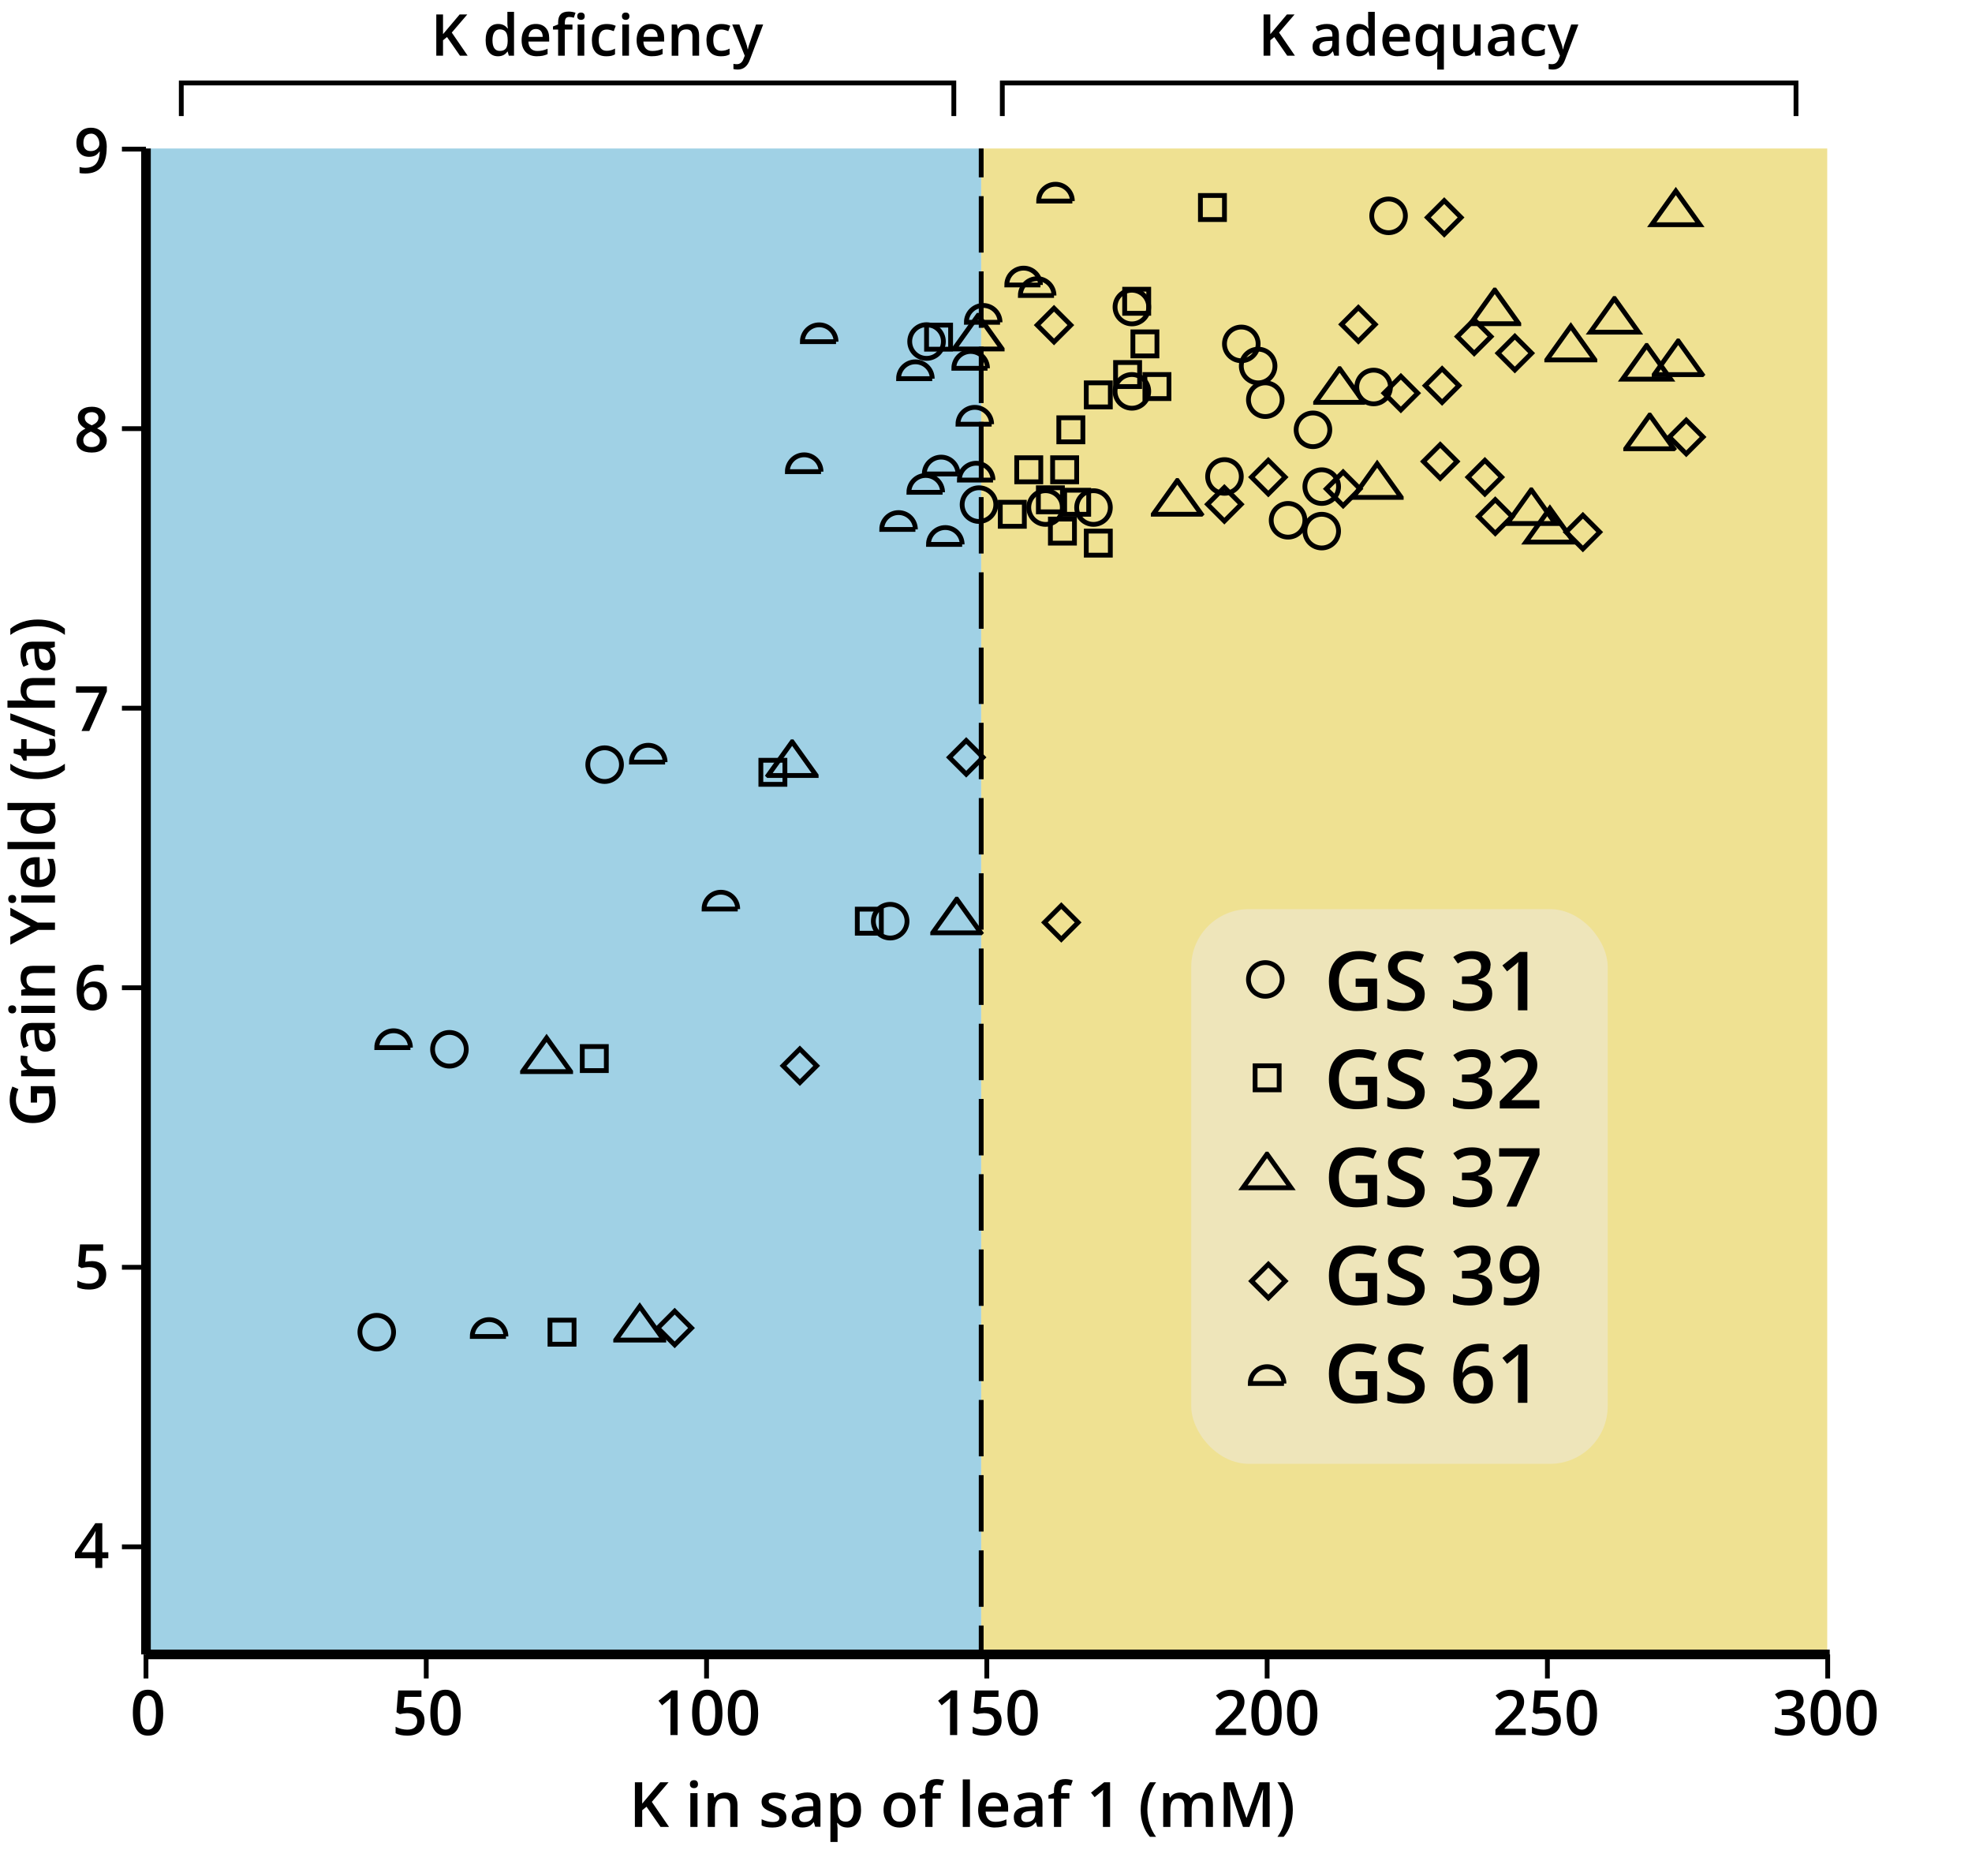 <?xml version="1.0" encoding="UTF-8"?>
<svg xmlns="http://www.w3.org/2000/svg" viewBox="0 0 410 390">
  <defs>
    <style>
      .cls-1 {
        fill: #eee5ba;
      }

      .cls-2 {
        fill: #efe192;
      }

      .cls-3 {
        fill: #a0d1e5;
      }

      .cls-4 {
        stroke-dasharray: 0 0 11.73 3.91;
      }

      .cls-4, .cls-5, .cls-6 {
        fill: none;
        stroke: #000;
        stroke-miterlimit: 10;
      }

      .cls-5 {
        stroke-width: 2px;
      }
    </style>
  </defs>
  <g id="Axis">
    <rect class="cls-2" x="204" y="30.87" width="175.9" height="313.07"/>
    <rect class="cls-1" x="247.67" y="189" width="86.59" height="115.31" rx="12" ry="12"/>
    <rect class="cls-3" x="30.35" y="30.87" width="173.65" height="313.07"/>
    <g>
      <path d="m22.18,30.63c0,1.83-.37,3.19-1.1,4.09-.74.9-1.85,1.35-3.33,1.35-.56,0-.97-.03-1.21-.1v-1.25c.38.11.76.16,1.14.16,1.01,0,1.76-.27,2.25-.81s.77-1.39.81-2.55h-.08c-.25.38-.55.66-.9.83-.35.17-.77.25-1.24.25-.82,0-1.47-.26-1.94-.77-.47-.51-.7-1.21-.7-2.11,0-.97.27-1.74.82-2.31.54-.57,1.29-.86,2.23-.86.66,0,1.24.16,1.73.48.49.32.87.79,1.14,1.4s.4,1.34.4,2.2Zm-3.24-2.84c-.52,0-.91.17-1.19.5-.27.34-.41.81-.41,1.42,0,.53.13.95.38,1.25.26.3.64.45,1.16.45s.93-.15,1.27-.45.51-.65.51-1.05c0-.38-.07-.73-.22-1.06-.15-.33-.35-.59-.61-.78-.26-.19-.56-.29-.9-.29Z"/>
      <path d="m19.04,84.55c.88,0,1.58.2,2.09.61s.77.95.77,1.62c0,.95-.57,1.71-1.71,2.27.73.36,1.25.75,1.55,1.15.31.4.46.85.46,1.35,0,.77-.28,1.38-.84,1.84-.56.46-1.32.69-2.29.69s-1.79-.22-2.34-.65-.83-1.04-.83-1.83c0-.52.15-.98.43-1.39.29-.41.77-.78,1.43-1.1-.57-.34-.97-.7-1.21-1.07-.24-.38-.36-.8-.36-1.27,0-.67.26-1.21.79-1.61.53-.4,1.22-.6,2.07-.6Zm-1.72,6.99c0,.44.15.78.46,1.03s.73.37,1.26.37.97-.13,1.27-.38c.3-.25.45-.59.45-1.02,0-.34-.14-.66-.42-.94-.28-.28-.7-.55-1.27-.79l-.18-.08c-.56.25-.96.52-1.21.81s-.37.63-.37,1.01Zm1.71-5.85c-.42,0-.76.1-1.02.31-.26.21-.39.49-.39.85,0,.22.05.42.14.59.09.17.23.33.41.47s.48.31.9.51c.51-.22.87-.46,1.08-.71.21-.25.31-.54.31-.87,0-.36-.13-.64-.39-.85-.26-.21-.61-.31-1.04-.31Z"/>
      <path d="m16.95,151.95l3.67-7.95h-4.82v-1.31h6.42v1.04l-3.65,8.23h-1.61Z"/>
      <path d="m15.93,206c0-3.63,1.48-5.45,4.44-5.45.47,0,.86.04,1.18.11v1.24c-.32-.09-.69-.14-1.12-.14-.99,0-1.74.27-2.24.8s-.77,1.39-.81,2.56h.08c.2-.34.48-.61.84-.8s.78-.28,1.27-.28c.84,0,1.5.26,1.97.77s.7,1.22.7,2.1c0,.97-.27,1.74-.82,2.31-.54.57-1.29.85-2.22.85-.66,0-1.24-.16-1.73-.48s-.87-.79-1.13-1.4c-.26-.61-.4-1.35-.4-2.21Zm3.24,2.85c.51,0,.91-.17,1.18-.5.28-.33.42-.8.42-1.42,0-.53-.13-.95-.39-1.26-.26-.3-.65-.46-1.17-.46-.32,0-.62.07-.89.21s-.48.33-.64.56-.23.48-.23.73c0,.6.16,1.1.49,1.51.32.41.74.61,1.24.61Z"/>
      <path d="m19.05,262.16c.94,0,1.68.25,2.22.74s.82,1.17.82,2.03c0,.99-.31,1.76-.93,2.32-.62.56-1.5.83-2.64.83-1.04,0-1.85-.17-2.44-.5v-1.35c.34.19.74.34,1.18.45.44.11.86.16,1.24.16.67,0,1.19-.15,1.54-.45.35-.3.53-.74.53-1.32,0-1.11-.71-1.66-2.12-1.66-.2,0-.44.02-.74.06s-.55.09-.77.14l-.67-.39.36-4.53h4.82v1.33h-3.51l-.21,2.3c.15-.03.33-.05.54-.09.21-.03.48-.05.78-.05Z"/>
      <path d="m22.52,323.93h-1.25v2.03h-1.45v-2.03h-4.24v-1.15l4.24-6.13h1.45v6.04h1.25v1.24Zm-2.7-1.24v-2.33c0-.83.02-1.51.06-2.04h-.05c-.12.28-.3.62-.56,1.02l-2.3,3.35h2.85Z"/>
    </g>
    <line class="cls-5" x1="30.35" y1="30.87" x2="30.35" y2="343.93"/>
    <line class="cls-5" x1="30.35" y1="343.93" x2="380.42" y2="343.93"/>
    <path d="m33.93,356.05c0,1.61-.26,2.81-.78,3.59-.52.78-1.31,1.17-2.38,1.17s-1.82-.4-2.35-1.21c-.53-.81-.8-1.99-.8-3.55s.26-2.84.78-3.62c.52-.78,1.31-1.16,2.37-1.16s1.82.41,2.35,1.22.8,2,.8,3.57Zm-4.79,0c0,1.27.13,2.17.39,2.71.26.54.68.81,1.25.81s.99-.28,1.25-.83c.26-.55.4-1.45.4-2.7s-.13-2.14-.4-2.7c-.26-.56-.68-.83-1.25-.83s-.99.27-1.25.82c-.26.55-.39,1.45-.39,2.72Z"/>
    <g>
      <path d="m85.22,354.89c.94,0,1.68.25,2.22.74s.82,1.17.82,2.03c0,.99-.31,1.76-.93,2.32-.62.56-1.5.83-2.64.83-1.04,0-1.85-.17-2.44-.5v-1.35c.34.19.74.34,1.18.45.44.11.86.16,1.24.16.67,0,1.19-.15,1.54-.45.35-.3.53-.74.53-1.32,0-1.11-.71-1.66-2.12-1.66-.2,0-.44.02-.74.06s-.55.09-.77.14l-.67-.39.36-4.53h4.82v1.33h-3.51l-.21,2.3c.15-.03.33-.05.54-.09.21-.03.48-.05.78-.05Z"/>
      <path d="m95.78,356.05c0,1.61-.26,2.81-.78,3.59-.52.78-1.31,1.17-2.38,1.17s-1.82-.4-2.35-1.21c-.53-.81-.8-1.99-.8-3.55s.26-2.84.78-3.62c.52-.78,1.31-1.16,2.37-1.16s1.82.41,2.35,1.22.8,2,.8,3.57Zm-4.79,0c0,1.27.13,2.17.39,2.71.26.54.68.81,1.25.81s.99-.28,1.25-.83c.26-.55.4-1.45.4-2.7s-.13-2.14-.4-2.7c-.26-.56-.68-.83-1.25-.83s-.99.27-1.25.82c-.26.55-.39,1.45-.39,2.72Z"/>
    </g>
    <g>
      <path d="m199.01,360.69h-1.49v-5.99c0-.71.02-1.28.05-1.7-.1.1-.22.21-.36.34-.14.12-.62.51-1.42,1.17l-.75-.95,2.73-2.15h1.24v9.28Z"/>
      <path d="m205.2,354.89c.94,0,1.68.25,2.22.74s.82,1.17.82,2.03c0,.99-.31,1.76-.93,2.32-.62.56-1.5.83-2.64.83-1.04,0-1.85-.17-2.44-.5v-1.35c.34.19.74.34,1.18.45.44.11.86.16,1.24.16.67,0,1.19-.15,1.54-.45.35-.3.53-.74.53-1.32,0-1.11-.71-1.66-2.12-1.66-.2,0-.44.02-.74.06s-.55.09-.77.14l-.67-.39.36-4.53h4.82v1.33h-3.51l-.21,2.3c.15-.03.33-.05.54-.09.21-.03.48-.05.78-.05Z"/>
      <path d="m215.77,356.05c0,1.61-.26,2.81-.78,3.59-.52.78-1.31,1.17-2.38,1.17s-1.82-.4-2.35-1.21c-.53-.81-.8-1.99-.8-3.55s.26-2.84.78-3.62c.52-.78,1.31-1.16,2.37-1.16s1.82.41,2.35,1.22.8,2,.8,3.57Zm-4.79,0c0,1.27.13,2.17.39,2.71.26.54.68.81,1.25.81s.99-.28,1.25-.83c.26-.55.4-1.45.4-2.7s-.13-2.14-.4-2.7c-.26-.56-.68-.83-1.25-.83s-.99.27-1.25.82c-.26.55-.39,1.45-.39,2.72Z"/>
    </g>
    <g>
      <path d="m140.88,360.69h-1.49v-5.99c0-.71.02-1.28.05-1.7-.1.1-.22.21-.36.34-.14.12-.62.51-1.42,1.17l-.75-.95,2.73-2.15h1.24v9.28Z"/>
      <path d="m150.21,356.05c0,1.61-.26,2.81-.78,3.59-.52.78-1.31,1.17-2.38,1.17s-1.82-.4-2.35-1.21c-.53-.81-.8-1.99-.8-3.55s.26-2.84.78-3.62c.52-.78,1.31-1.16,2.37-1.16s1.82.41,2.35,1.22.8,2,.8,3.57Zm-4.79,0c0,1.27.13,2.17.39,2.71.26.54.68.81,1.25.81s.99-.28,1.25-.83c.26-.55.4-1.45.4-2.7s-.13-2.14-.4-2.7c-.26-.56-.68-.83-1.25-.83s-.99.27-1.25.82c-.26.55-.39,1.45-.39,2.72Z"/>
      <path d="m157.63,356.05c0,1.61-.26,2.81-.78,3.59-.52.78-1.31,1.17-2.38,1.17s-1.82-.4-2.35-1.21c-.53-.81-.8-1.99-.8-3.55s.26-2.84.78-3.62c.52-.78,1.31-1.16,2.37-1.16s1.82.41,2.35,1.22.8,2,.8,3.57Zm-4.79,0c0,1.27.13,2.17.39,2.71.26.54.68.81,1.25.81s.99-.28,1.25-.83c.26-.55.4-1.45.4-2.7s-.13-2.14-.4-2.7c-.26-.56-.68-.83-1.25-.83s-.99.27-1.25.82c-.26.55-.39,1.45-.39,2.72Z"/>
    </g>
    <g>
      <path d="m259.06,360.69h-6.29v-1.13l2.39-2.41c.71-.72,1.18-1.24,1.41-1.54.23-.3.4-.59.5-.85s.16-.55.16-.86c0-.42-.13-.75-.38-.99-.25-.24-.6-.36-1.04-.36-.36,0-.7.07-1.03.2-.33.13-.72.37-1.15.71l-.81-.98c.52-.44,1.02-.75,1.5-.93s1-.27,1.56-.27c.86,0,1.56.23,2.08.68.52.45.78,1.06.78,1.82,0,.42-.08.82-.23,1.19-.15.38-.38.76-.69,1.17-.31.4-.83.94-1.55,1.62l-1.61,1.56v.06h4.41v1.31Z"/>
      <path d="m266.48,356.05c0,1.61-.26,2.81-.78,3.59-.52.78-1.31,1.17-2.38,1.17s-1.82-.4-2.35-1.21c-.53-.81-.8-1.99-.8-3.55s.26-2.84.78-3.62c.52-.78,1.31-1.16,2.37-1.16s1.82.41,2.35,1.22.8,2,.8,3.57Zm-4.79,0c0,1.27.13,2.17.39,2.71.26.54.68.81,1.25.81s.99-.28,1.25-.83c.26-.55.4-1.45.4-2.7s-.13-2.14-.4-2.7c-.26-.56-.68-.83-1.25-.83s-.99.27-1.25.82c-.26.55-.39,1.45-.39,2.72Z"/>
      <path d="m273.9,356.05c0,1.61-.26,2.81-.78,3.59-.52.78-1.31,1.17-2.38,1.17s-1.82-.4-2.35-1.21c-.53-.81-.8-1.99-.8-3.55s.26-2.84.78-3.62c.52-.78,1.31-1.16,2.37-1.16s1.82.41,2.35,1.22.8,2,.8,3.57Zm-4.79,0c0,1.27.13,2.17.39,2.71.26.54.68.81,1.25.81s.99-.28,1.25-.83c.26-.55.4-1.45.4-2.7s-.13-2.14-.4-2.7c-.26-.56-.68-.83-1.25-.83s-.99.27-1.25.82c-.26.55-.39,1.45-.39,2.72Z"/>
    </g>
    <g>
      <path d="m317.2,360.69h-6.29v-1.13l2.39-2.41c.71-.72,1.18-1.24,1.41-1.54s.4-.59.5-.85c.11-.27.16-.55.16-.86,0-.42-.13-.75-.38-.99-.25-.24-.6-.36-1.04-.36-.36,0-.7.07-1.03.2-.33.13-.72.37-1.15.71l-.81-.98c.52-.44,1.02-.75,1.5-.93.49-.18,1-.27,1.56-.27.86,0,1.55.23,2.08.68.52.45.78,1.06.78,1.82,0,.42-.08.82-.23,1.19s-.38.76-.69,1.17c-.31.4-.83.94-1.55,1.62l-1.61,1.56v.06h4.41v1.31Z"/>
      <path d="m321.48,354.89c.94,0,1.68.25,2.22.74s.82,1.17.82,2.03c0,.99-.31,1.76-.93,2.32-.62.56-1.5.83-2.64.83-1.04,0-1.85-.17-2.44-.5v-1.35c.34.19.74.34,1.18.45.44.11.86.16,1.24.16.67,0,1.19-.15,1.54-.45.35-.3.53-.74.53-1.32,0-1.11-.71-1.66-2.12-1.66-.2,0-.44.02-.74.06s-.55.09-.77.14l-.67-.39.36-4.53h4.82v1.33h-3.51l-.21,2.3c.15-.03.33-.05.54-.09.21-.03.48-.05.78-.05Z"/>
      <path d="m332.04,356.05c0,1.61-.26,2.81-.78,3.59-.52.78-1.31,1.17-2.38,1.17s-1.82-.4-2.35-1.21c-.53-.81-.8-1.99-.8-3.55s.26-2.84.78-3.62,1.31-1.16,2.37-1.16,1.82.41,2.35,1.22.8,2,.8,3.57Zm-4.79,0c0,1.27.13,2.17.39,2.71.26.54.68.81,1.25.81s.99-.28,1.25-.83c.26-.55.4-1.45.4-2.7s-.13-2.14-.4-2.7c-.26-.56-.68-.83-1.25-.83s-.99.27-1.25.82c-.26.55-.39,1.45-.39,2.72Z"/>
    </g>
    <g>
      <path d="m374.99,353.54c0,.59-.17,1.08-.51,1.47s-.83.65-1.45.79v.05c.74.09,1.3.33,1.68.7.37.37.56.86.56,1.48,0,.89-.32,1.58-.95,2.07-.63.48-1.53.73-2.69.73-1.03,0-1.9-.17-2.6-.5v-1.33c.39.19.81.34,1.25.45.44.11.86.16,1.27.16.72,0,1.26-.13,1.61-.4.36-.27.53-.68.53-1.24,0-.5-.2-.86-.59-1.09s-1.01-.35-1.85-.35h-.81v-1.21h.82c1.48,0,2.22-.51,2.22-1.54,0-.4-.13-.7-.39-.92-.26-.21-.64-.32-1.14-.32-.35,0-.69.05-1.02.15-.33.1-.71.29-1.16.58l-.73-1.04c.85-.63,1.84-.94,2.96-.94.93,0,1.67.2,2.19.6.53.4.79.96.79,1.66Z"/>
      <path d="m382.76,356.05c0,1.61-.26,2.81-.78,3.59-.52.78-1.31,1.17-2.38,1.17s-1.82-.4-2.35-1.21c-.53-.81-.8-1.99-.8-3.55s.26-2.84.78-3.62,1.31-1.16,2.37-1.16,1.82.41,2.35,1.22.8,2,.8,3.57Zm-4.79,0c0,1.27.13,2.17.39,2.71.26.54.68.81,1.25.81s.99-.28,1.25-.83c.26-.55.4-1.45.4-2.7s-.13-2.14-.4-2.7c-.26-.56-.68-.83-1.25-.83s-.99.27-1.25.82c-.26.55-.39,1.45-.39,2.72Z"/>
      <path d="m390.18,356.05c0,1.61-.26,2.81-.78,3.59-.52.78-1.31,1.17-2.38,1.17s-1.82-.4-2.35-1.21c-.53-.81-.8-1.99-.8-3.55s.26-2.84.78-3.62c.52-.78,1.31-1.16,2.37-1.16s1.82.41,2.36,1.22.8,2,.8,3.57Zm-4.79,0c0,1.27.13,2.17.39,2.71.26.54.68.81,1.25.81s.99-.28,1.25-.83.4-1.45.4-2.7-.13-2.14-.4-2.7-.68-.83-1.25-.83-.99.27-1.25.82c-.26.55-.39,1.45-.39,2.72Z"/>
    </g>
    <g>
      <path d="m139.09,379.79h-1.76l-2.91-4.2-.9.73v3.47h-1.52v-9.28h1.52v4.43c.41-.51.83-1,1.24-1.47l2.51-2.96h1.73c-1.62,1.9-2.78,3.26-3.48,4.07l3.58,5.21Z"/>
      <path d="m143.44,370.91c0-.27.07-.47.22-.62.15-.14.35-.22.63-.22s.47.07.61.22c.15.14.22.35.22.62s-.07.45-.22.6c-.15.15-.35.22-.61.22s-.48-.07-.63-.22c-.15-.15-.22-.35-.22-.6Zm1.58,8.88h-1.49v-7.02h1.49v7.02Z"/>
      <path d="m153.33,379.79h-1.5v-4.32c0-.54-.11-.95-.33-1.21-.22-.27-.56-.4-1.04-.4-.63,0-1.09.19-1.38.56s-.44,1-.44,1.87v3.5h-1.49v-7.02h1.17l.21.92h.08c.21-.33.51-.59.9-.78.39-.18.82-.27,1.29-.27,1.68,0,2.53.86,2.53,2.57v4.58Z"/>
      <path d="m163.5,377.79c0,.69-.25,1.21-.75,1.58s-1.21.55-2.15.55-1.69-.14-2.25-.43v-1.29c.83.38,1.59.57,2.3.57.92,0,1.38-.28,1.38-.83,0-.18-.05-.33-.15-.44-.1-.12-.27-.24-.5-.37s-.56-.27-.97-.43c-.81-.31-1.36-.63-1.64-.94-.29-.31-.43-.72-.43-1.22,0-.6.24-1.07.73-1.4.48-.33,1.14-.5,1.98-.5s1.61.17,2.34.5l-.48,1.12c-.76-.31-1.39-.47-1.91-.47-.79,0-1.18.22-1.18.67,0,.22.1.41.31.56.21.15.65.36,1.34.63.58.22,1,.43,1.26.62s.46.4.58.64.19.53.19.87Z"/>
      <path d="m169.5,379.79l-.3-.98h-.05c-.34.43-.68.72-1.02.87s-.78.23-1.32.23c-.69,0-1.23-.19-1.62-.56-.39-.37-.58-.9-.58-1.58,0-.72.27-1.27.81-1.64.54-.37,1.36-.57,2.46-.6l1.21-.04v-.38c0-.45-.1-.78-.31-1.01-.21-.22-.53-.33-.97-.33-.36,0-.7.05-1.03.16-.33.11-.65.23-.95.37l-.48-1.07c.38-.2.8-.35,1.25-.45s.88-.16,1.28-.16c.89,0,1.57.19,2.02.58.46.39.68,1,.68,1.83v4.73h-1.07Zm-2.22-1.02c.54,0,.98-.15,1.3-.45.33-.3.49-.73.49-1.27v-.61l-.9.04c-.7.03-1.21.14-1.53.35-.32.21-.48.53-.48.96,0,.31.09.56.28.73.19.17.47.26.84.26Z"/>
      <path d="m176.21,379.92c-.89,0-1.58-.32-2.07-.96h-.09c.06.59.09.95.09,1.08v2.88h-1.49v-10.14h1.21c.03.13.1.44.21.94h.08c.47-.71,1.16-1.07,2.09-1.07.88,0,1.56.32,2.05.95.49.63.73,1.53.73,2.67s-.25,2.04-.75,2.69c-.5.64-1.18.96-2.06.96Zm-.36-6.06c-.59,0-1.03.17-1.3.52-.27.35-.41.9-.41,1.66v.22c0,.86.14,1.47.41,1.86s.71.57,1.33.57c.52,0,.91-.21,1.19-.63s.42-1.03.42-1.81-.14-1.38-.42-1.79c-.28-.4-.68-.61-1.22-.61Z"/>
      <path d="m190.35,376.27c0,1.15-.29,2.04-.88,2.69s-1.41.96-2.46.96c-.66,0-1.24-.15-1.74-.44s-.89-.72-1.16-1.28c-.27-.55-.41-1.2-.41-1.93,0-1.14.29-2.03.88-2.67.58-.64,1.41-.96,2.47-.96s1.82.33,2.41.98c.59.65.89,1.54.89,2.64Zm-5.11,0c0,1.62.6,2.43,1.8,2.43s1.78-.81,1.78-2.43-.6-2.41-1.79-2.41c-.63,0-1.08.21-1.36.62-.28.42-.42,1.01-.42,1.78Z"/>
      <path d="m195.59,373.9h-1.71v5.89h-1.5v-5.89h-1.15v-.7l1.15-.46v-.46c0-.83.2-1.44.58-1.84.39-.4.98-.6,1.78-.6.52,0,1.04.09,1.55.26l-.39,1.13c-.37-.12-.72-.18-1.05-.18s-.58.1-.74.31c-.15.21-.23.52-.23.94v.46h1.71v1.13Z"/>
      <path d="m201.66,379.79h-1.49v-9.88h1.49v9.88Z"/>
      <path d="m206.85,379.92c-1.09,0-1.95-.32-2.56-.96-.62-.64-.92-1.51-.92-2.63s.29-2.05.86-2.71c.57-.66,1.36-.98,2.36-.98.93,0,1.66.28,2.2.84.54.56.81,1.34.81,2.32v.81h-4.68c.02.68.21,1.21.55,1.57.35.37.83.55,1.47.55.42,0,.8-.04,1.16-.12s.74-.21,1.15-.39v1.21c-.36.17-.73.3-1.1.37-.37.07-.8.11-1.28.11Zm-.27-6.14c-.47,0-.85.15-1.14.45-.29.3-.46.74-.51,1.31h3.19c0-.58-.15-1.02-.42-1.32-.27-.3-.64-.45-1.12-.45Z"/>
      <path d="m215.67,379.79l-.3-.98h-.05c-.34.43-.68.72-1.02.87s-.78.23-1.32.23c-.69,0-1.23-.19-1.62-.56-.39-.37-.58-.9-.58-1.58,0-.72.27-1.27.81-1.64.54-.37,1.36-.57,2.46-.6l1.21-.04v-.38c0-.45-.11-.78-.31-1.01-.21-.22-.53-.33-.97-.33-.36,0-.71.05-1.04.16-.33.11-.65.23-.95.37l-.48-1.07c.38-.2.8-.35,1.25-.45s.88-.16,1.28-.16c.89,0,1.57.19,2.02.58s.68,1,.68,1.83v4.73h-1.07Zm-2.22-1.02c.54,0,.98-.15,1.3-.45s.49-.73.49-1.27v-.61l-.9.04c-.7.03-1.21.14-1.53.35-.32.21-.48.53-.48.96,0,.31.09.56.28.73.19.17.47.26.84.26Z"/>
      <path d="m222.34,373.9h-1.71v5.89h-1.5v-5.89h-1.15v-.7l1.15-.46v-.46c0-.83.2-1.44.58-1.84.39-.4.98-.6,1.78-.6.52,0,1.04.09,1.55.26l-.39,1.13c-.37-.12-.72-.18-1.05-.18s-.58.1-.74.31c-.15.21-.23.52-.23.94v.46h1.71v1.13Z"/>
      <path d="m230.8,379.79h-1.49v-5.99c0-.71.02-1.28.05-1.7-.1.1-.22.21-.36.34-.14.12-.62.51-1.42,1.17l-.75-.95,2.73-2.15h1.24v9.28Z"/>
      <path d="m237.16,376.23c0-1.12.16-2.17.49-3.15.33-.98.8-1.83,1.42-2.57h1.3c-.59.8-1.04,1.69-1.35,2.68-.31.99-.47,2-.47,3.03s.16,2.03.47,3c.31.97.76,1.84,1.34,2.63h-1.29c-.62-.72-1.1-1.56-1.42-2.52-.33-.96-.49-1.99-.49-3.1Z"/>
      <path d="m247.75,379.79h-1.5v-4.33c0-.54-.1-.94-.3-1.2s-.52-.4-.95-.4c-.58,0-1,.19-1.27.56-.27.38-.4,1-.4,1.87v3.5h-1.49v-7.02h1.17l.21.92h.08c.2-.33.48-.59.85-.78.37-.18.78-.27,1.22-.27,1.08,0,1.79.37,2.14,1.1h.1c.21-.35.5-.62.88-.81.38-.19.81-.29,1.29-.29.84,0,1.45.21,1.83.63s.57,1.07.57,1.94v4.58h-1.49v-4.33c0-.54-.1-.94-.31-1.2s-.52-.4-.96-.4c-.58,0-1,.18-1.27.54-.27.36-.4.92-.4,1.67v3.72Z"/>
      <path d="m258.43,379.79l-2.69-7.75h-.05c.07,1.15.11,2.23.11,3.24v4.51h-1.38v-9.28h2.14l2.58,7.38h.04l2.65-7.38h2.15v9.28h-1.46v-4.59c0-.46.01-1.06.04-1.8.02-.74.04-1.19.06-1.35h-.05l-2.79,7.74h-1.34Z"/>
      <path d="m268.79,376.23c0,1.11-.16,2.15-.49,3.11-.33.96-.8,1.8-1.42,2.51h-1.29c.58-.79,1.03-1.67,1.34-2.63.31-.96.47-1.96.47-3s-.16-2.05-.47-3.03c-.31-.98-.76-1.88-1.35-2.68h1.3c.62.74,1.1,1.6,1.42,2.58s.49,2.03.49,3.14Z"/>
    </g>
    <g>
      <path d="m6.4,229.21v-3.41h4.66c.18.56.31,1.09.39,1.61.08.51.11,1.07.11,1.67,0,1.4-.42,2.49-1.25,3.25-.83.76-2,1.14-3.52,1.14s-2.66-.43-3.51-1.29c-.84-.86-1.27-2.04-1.27-3.55,0-.97.19-1.89.56-2.75l1.26.53c-.35.75-.52,1.51-.52,2.26,0,.99.31,1.77.93,2.35.62.58,1.47.86,2.55.86,1.13,0,2-.26,2.59-.78.59-.52.89-1.26.89-2.24,0-.49-.06-1.02-.18-1.57h-2.39v1.92h-1.3Z"/>
      <path d="m4.28,220.17c0-.3.02-.55.06-.74l1.39.15c-.05.21-.08.43-.08.66,0,.6.19,1.08.58,1.45.39.37.89.56,1.52.56h3.67v1.49h-7.02v-1.17l1.24-.2v-.08c-.42-.23-.75-.54-1-.91s-.37-.78-.37-1.21Z"/>
      <path d="m11.43,213.73l-.98.3v.05c.43.34.72.68.87,1.02s.23.78.23,1.32c0,.69-.19,1.23-.56,1.62-.37.39-.9.58-1.58.58-.72,0-1.27-.27-1.64-.81-.37-.54-.57-1.36-.6-2.46l-.04-1.21h-.38c-.45,0-.78.1-1.01.31-.22.21-.33.53-.33.97,0,.36.05.7.16,1.03.11.33.23.65.37.95l-1.07.48c-.2-.38-.35-.8-.45-1.25s-.16-.88-.16-1.28c0-.89.19-1.57.58-2.02s1-.68,1.83-.68h4.73v1.07Zm-1.02,2.22c0-.54-.15-.98-.45-1.3s-.73-.49-1.27-.49h-.61l.04.9c.03.7.14,1.21.35,1.53.21.32.53.48.96.48.31,0,.56-.09.73-.28.17-.19.26-.46.26-.84Z"/>
      <path d="m2.55,210.67c-.27,0-.47-.07-.62-.22-.14-.15-.22-.35-.22-.62s.07-.47.22-.61c.14-.15.35-.22.62-.22s.45.07.6.22c.15.15.22.35.22.61s-.07.48-.22.62c-.15.15-.35.22-.6.22Zm8.88-1.58v1.49h-7.02v-1.49h7.02Z"/>
      <path d="m11.43,200.78v1.5h-4.32c-.54,0-.95.11-1.21.33-.27.22-.4.56-.4,1.04,0,.63.19,1.09.56,1.38.37.29,1,.44,1.87.44h3.5v1.49h-7.02v-1.17l.92-.21v-.08c-.33-.21-.59-.51-.78-.9-.18-.39-.27-.82-.27-1.29,0-1.68.86-2.53,2.57-2.53h4.58Z"/>
      <path d="m6.38,192.55l-4.23-2.2v-1.65l5.68,3.09h3.6v1.52h-3.55l-5.73,3.08v-1.65l4.23-2.2Z"/>
      <path d="m2.55,187.73c-.27,0-.47-.07-.62-.22-.14-.15-.22-.35-.22-.63s.07-.47.22-.61c.14-.15.35-.22.62-.22s.45.07.6.22c.15.15.22.35.22.61s-.07.48-.22.63c-.15.15-.35.22-.6.22Zm8.88-1.58v1.49h-7.02v-1.49h7.02Z"/>
      <path d="m11.56,180.95c0,1.09-.32,1.95-.96,2.56-.64.62-1.51.92-2.63.92s-2.05-.29-2.71-.86c-.66-.57-.98-1.36-.98-2.36,0-.93.28-1.66.84-2.2.56-.54,1.34-.81,2.32-.81h.81v4.68c.68-.02,1.21-.21,1.57-.55.37-.35.55-.83.55-1.47,0-.42-.04-.8-.12-1.16s-.21-.74-.39-1.15h1.21c.17.36.3.73.37,1.1.07.37.11.8.11,1.28Zm-6.14.27c0,.47.15.85.45,1.14.3.29.74.46,1.31.51v-3.19c-.58,0-1.02.15-1.32.42-.3.27-.45.64-.45,1.12Z"/>
      <path d="m11.43,175.03v1.49H1.55v-1.49h9.88Z"/>
      <path d="m11.56,170.53c0,.88-.32,1.56-.95,2.05s-1.53.74-2.67.74-2.05-.25-2.69-.75c-.64-.5-.96-1.19-.96-2.07,0-.92.34-1.62,1.02-2.11v-.08c-.5.07-.9.11-1.19.11H1.55v-1.5h9.88v1.17l-.92.26v.07c.7.48,1.05,1.18,1.05,2.1Zm-1.21-.4c0-.61-.17-1.06-.52-1.34s-.9-.42-1.68-.43h-.21c-.88,0-1.51.14-1.89.43-.37.29-.56.74-.56,1.35,0,.52.21.93.64,1.21.43.28,1.03.43,1.82.43s1.37-.14,1.78-.41c.41-.28.61-.69.61-1.24Z"/>
      <path d="m7.87,161.97c-1.12,0-2.17-.16-3.15-.49-.98-.33-1.83-.8-2.57-1.42v-1.3c.8.59,1.69,1.04,2.68,1.35.99.31,2,.47,3.03.47s2.03-.16,3-.47c.97-.31,1.84-.76,2.63-1.34v1.29c-.72.62-1.56,1.1-2.52,1.42-.96.33-1.99.49-3.1.49Z"/>
      <path d="m10.35,154.69c0-.36-.06-.73-.17-1.09h1.12c.07.17.13.38.18.64.05.26.07.53.07.81,0,1.41-.75,2.12-2.23,2.12h-3.78v.96h-.66l-.55-1.03-1.49-.51v-.92h1.56v-2h1.13v2h3.76c.36,0,.62-.09.8-.27.17-.18.26-.42.26-.71Z"/>
      <path d="m2.15,148.29l9.28,3.45v1.41l-9.28-3.46v-1.4Z"/>
      <path d="m11.43,140.94v1.5h-4.32c-.54,0-.95.11-1.21.33-.27.22-.4.56-.4,1.04,0,.63.19,1.09.56,1.38.38.29,1,.44,1.88.44h3.48v1.49H1.55v-1.49h2.51c.4,0,.83.03,1.29.08v-.09c-.34-.2-.6-.49-.79-.85-.19-.36-.28-.78-.28-1.27,0-1.7.86-2.55,2.57-2.55h4.58Z"/>
      <path d="m11.43,134.47l-.98.3v.05c.43.34.72.68.87,1.02s.23.78.23,1.32c0,.69-.19,1.23-.56,1.62-.37.39-.9.58-1.58.58-.72,0-1.27-.27-1.64-.81-.37-.54-.57-1.36-.6-2.46l-.04-1.21h-.38c-.45,0-.78.11-1.01.31-.22.21-.33.53-.33.97,0,.36.05.71.16,1.04.11.33.23.65.37.95l-1.07.48c-.2-.38-.35-.8-.45-1.25s-.16-.88-.16-1.28c0-.89.19-1.57.58-2.02s1-.68,1.83-.68h4.73v1.07Zm-1.02,2.22c0-.54-.15-.98-.45-1.3s-.73-.49-1.27-.49h-.61l.04.9c.03.7.14,1.21.35,1.53.21.32.53.48.96.48.31,0,.56-.09.73-.28.17-.19.26-.47.26-.84Z"/>
      <path d="m7.87,128.79c1.11,0,2.15.16,3.11.49.96.33,1.8.8,2.51,1.42v1.29c-.79-.58-1.67-1.03-2.63-1.34-.96-.31-1.96-.47-3-.47s-2.05.16-3.03.47c-.98.31-1.88.76-2.68,1.35v-1.3c.74-.62,1.6-1.1,2.58-1.42s2.03-.49,3.14-.49Z"/>
    </g>
    <line class="cls-6" x1="25.35" y1="31" x2="30.35" y2="31"/>
    <line class="cls-6" x1="25.35" y1="89.11" x2="30.35" y2="89.11"/>
    <line class="cls-6" x1="25.35" y1="147.22" x2="30.35" y2="147.22"/>
    <line class="cls-6" x1="25.35" y1="205.34" x2="30.35" y2="205.34"/>
    <line class="cls-6" x1="25.35" y1="263.45" x2="30.35" y2="263.45"/>
    <line class="cls-6" x1="25.35" y1="321.56" x2="30.35" y2="321.56"/>
    <line class="cls-6" x1="30.35" y1="348.93" x2="30.35" y2="343.93"/>
    <line class="cls-6" x1="263.45" y1="348.93" x2="263.45" y2="343.93"/>
    <line class="cls-6" x1="205.17" y1="348.93" x2="205.17" y2="343.93"/>
    <line class="cls-6" x1="146.9" y1="348.93" x2="146.9" y2="343.93"/>
    <line class="cls-6" x1="88.62" y1="348.93" x2="88.62" y2="343.93"/>
    <line class="cls-6" x1="380" y1="348.93" x2="380" y2="343.93"/>
    <line class="cls-6" x1="321.72" y1="348.93" x2="321.72" y2="343.93"/>
    <g>
      <path d="m281.84,203.44h4.47v6.09c-.73.24-1.43.41-2.1.51-.67.1-1.4.15-2.18.15-1.84,0-3.25-.54-4.25-1.63-1-1.09-1.49-2.62-1.49-4.6s.56-3.48,1.69-4.59c1.12-1.1,2.67-1.66,4.64-1.66,1.27,0,2.47.24,3.6.73l-.7,1.65c-.98-.45-1.97-.68-2.96-.68-1.29,0-2.32.41-3.07,1.22-.75.81-1.13,1.93-1.13,3.34,0,1.48.34,2.61,1.02,3.38.68.77,1.65,1.16,2.93,1.16.64,0,1.33-.08,2.06-.24v-3.13h-2.52v-1.7Z"/>
      <path d="m296.21,206.73c0,1.08-.39,1.93-1.17,2.54-.78.62-1.86.92-3.23.92s-2.5-.21-3.37-.64v-1.88c.55.26,1.14.46,1.76.62.62.15,1.2.22,1.74.22.79,0,1.37-.15,1.74-.45.37-.3.56-.7.56-1.2,0-.45-.17-.84-.51-1.15s-1.05-.69-2.12-1.12c-1.11-.45-1.89-.96-2.34-1.54s-.68-1.27-.68-2.08c0-1.01.36-1.81,1.08-2.39s1.69-.87,2.9-.87,2.32.25,3.47.76l-.63,1.62c-1.08-.45-2.04-.68-2.89-.68-.64,0-1.13.14-1.46.42s-.5.65-.5,1.11c0,.32.07.58.2.81.13.22.35.44.66.63s.85.46,1.64.79c.89.37,1.54.72,1.96,1.04s.72.68.91,1.09c.19.4.29.88.29,1.43Z"/>
      <path d="m309.89,200.68c0,.77-.22,1.41-.67,1.92-.45.51-1.08.86-1.89,1.03v.07c.97.12,1.71.42,2.19.91.49.48.73,1.13.73,1.93,0,1.17-.41,2.07-1.24,2.7s-2,.95-3.52.95c-1.34,0-2.48-.22-3.4-.66v-1.73c.51.25,1.06.45,1.64.59.58.14,1.13.21,1.66.21.94,0,1.64-.17,2.11-.52.46-.35.7-.89.7-1.62,0-.65-.26-1.12-.77-1.43s-1.32-.46-2.42-.46h-1.05v-1.59h1.07c1.94,0,2.91-.67,2.91-2.01,0-.52-.17-.92-.51-1.2-.34-.28-.84-.42-1.49-.42-.46,0-.9.07-1.33.2-.43.13-.93.38-1.51.76l-.95-1.36c1.11-.82,2.4-1.23,3.88-1.23,1.22,0,2.18.26,2.86.79s1.03,1.25,1.03,2.17Z"/>
      <path d="m317.55,210.03h-1.95v-7.84c0-.94.02-1.68.07-2.22-.13.13-.28.28-.47.44-.19.16-.81.67-1.86,1.53l-.98-1.24,3.57-2.81h1.63v12.14Z"/>
      <path d="m281.84,223.84h4.47v6.09c-.73.24-1.43.41-2.1.51-.67.1-1.4.15-2.18.15-1.84,0-3.25-.54-4.25-1.63-1-1.09-1.49-2.62-1.49-4.6s.56-3.48,1.69-4.59c1.12-1.1,2.67-1.66,4.64-1.66,1.27,0,2.47.24,3.6.73l-.7,1.65c-.98-.45-1.97-.68-2.96-.68-1.29,0-2.32.41-3.07,1.22-.75.81-1.13,1.93-1.13,3.34,0,1.48.34,2.61,1.02,3.38.68.77,1.65,1.16,2.93,1.16.64,0,1.33-.08,2.06-.24v-3.13h-2.52v-1.7Z"/>
      <path d="m296.21,227.13c0,1.08-.39,1.93-1.17,2.54-.78.62-1.86.92-3.23.92s-2.5-.21-3.37-.64v-1.88c.55.26,1.14.46,1.76.62.62.15,1.2.22,1.74.22.79,0,1.37-.15,1.74-.45.37-.3.56-.7.56-1.2,0-.45-.17-.84-.51-1.15s-1.05-.69-2.12-1.12c-1.11-.45-1.89-.96-2.34-1.54s-.68-1.27-.68-2.08c0-1.01.36-1.81,1.08-2.39s1.69-.87,2.9-.87,2.32.25,3.47.76l-.63,1.62c-1.08-.45-2.04-.68-2.89-.68-.64,0-1.13.14-1.46.42s-.5.65-.5,1.11c0,.32.07.58.2.81.13.22.35.44.66.63s.85.46,1.64.79c.89.37,1.54.72,1.96,1.04s.72.68.91,1.09c.19.4.29.88.29,1.43Z"/>
      <path d="m309.89,221.08c0,.77-.22,1.41-.67,1.92-.45.51-1.08.86-1.89,1.03v.07c.97.12,1.71.42,2.19.91.49.48.73,1.13.73,1.93,0,1.17-.41,2.07-1.24,2.7s-2,.95-3.52.95c-1.34,0-2.48-.22-3.4-.66v-1.73c.51.25,1.06.45,1.64.59.58.14,1.13.21,1.66.21.94,0,1.64-.17,2.11-.52.46-.35.7-.89.7-1.62,0-.65-.26-1.12-.77-1.43s-1.32-.46-2.42-.46h-1.05v-1.59h1.07c1.94,0,2.91-.67,2.91-2.01,0-.52-.17-.92-.51-1.2-.34-.28-.84-.42-1.49-.42-.46,0-.9.07-1.33.2-.43.13-.93.38-1.51.76l-.95-1.36c1.11-.82,2.4-1.23,3.88-1.23,1.22,0,2.18.26,2.86.79s1.03,1.25,1.03,2.17Z"/>
      <path d="m320.05,230.43h-8.23v-1.48l3.13-3.15c.92-.95,1.54-1.62,1.84-2.01s.52-.77.66-1.12.21-.72.21-1.12c0-.55-.16-.98-.49-1.29-.33-.32-.78-.47-1.37-.47-.46,0-.91.09-1.35.26-.43.17-.94.48-1.51.93l-1.05-1.29c.67-.57,1.33-.97,1.97-1.21.64-.24,1.31-.36,2.03-.36,1.13,0,2.03.29,2.71.88.68.59,1.02,1.38,1.02,2.38,0,.55-.1,1.07-.29,1.56s-.5,1-.9,1.52c-.41.52-1.08,1.23-2.03,2.12l-2.11,2.04v.08h5.76v1.72Z"/>
      <path d="m281.84,244.24h4.47v6.09c-.73.24-1.43.41-2.1.51-.67.1-1.4.15-2.18.15-1.84,0-3.25-.54-4.25-1.63-1-1.09-1.49-2.62-1.49-4.6s.56-3.48,1.69-4.59c1.12-1.1,2.67-1.66,4.64-1.66,1.27,0,2.47.24,3.6.73l-.7,1.65c-.98-.45-1.97-.68-2.96-.68-1.29,0-2.32.41-3.07,1.22-.75.81-1.13,1.93-1.13,3.34,0,1.48.34,2.61,1.02,3.38.68.77,1.65,1.16,2.93,1.16.64,0,1.33-.08,2.06-.24v-3.13h-2.52v-1.7Z"/>
      <path d="m296.21,247.53c0,1.08-.39,1.93-1.17,2.54-.78.62-1.86.92-3.23.92s-2.5-.21-3.37-.64v-1.88c.55.26,1.14.46,1.76.62.62.15,1.2.22,1.74.22.79,0,1.37-.15,1.74-.45.37-.3.56-.7.56-1.2,0-.45-.17-.84-.51-1.15s-1.05-.69-2.12-1.12c-1.11-.45-1.89-.96-2.34-1.54s-.68-1.27-.68-2.08c0-1.01.36-1.81,1.08-2.39s1.69-.87,2.9-.87,2.32.25,3.47.76l-.63,1.62c-1.08-.45-2.04-.68-2.89-.68-.64,0-1.13.14-1.46.42s-.5.65-.5,1.11c0,.32.07.58.2.81.13.22.35.44.66.63s.85.46,1.64.79c.89.37,1.54.72,1.96,1.04s.72.68.91,1.09c.19.4.29.88.29,1.43Z"/>
      <path d="m309.89,241.48c0,.77-.22,1.41-.67,1.92-.45.51-1.08.86-1.89,1.03v.07c.97.12,1.71.42,2.19.91.49.48.73,1.13.73,1.93,0,1.17-.41,2.07-1.24,2.7s-2,.95-3.52.95c-1.34,0-2.48-.22-3.4-.66v-1.73c.51.25,1.06.45,1.64.59.58.14,1.13.21,1.66.21.94,0,1.64-.17,2.11-.52.46-.35.7-.89.7-1.62,0-.65-.26-1.12-.77-1.43s-1.32-.46-2.42-.46h-1.05v-1.59h1.07c1.94,0,2.91-.67,2.91-2.01,0-.52-.17-.92-.51-1.2-.34-.28-.84-.42-1.49-.42-.46,0-.9.07-1.33.2-.43.13-.93.38-1.51.76l-.95-1.36c1.11-.82,2.4-1.23,3.88-1.23,1.22,0,2.18.26,2.86.79s1.03,1.25,1.03,2.17Z"/>
      <path d="m313.2,250.83l4.8-10.4h-6.31v-1.72h8.39v1.36l-4.77,10.76h-2.11Z"/>
      <path d="m281.84,264.64h4.47v6.09c-.73.24-1.43.41-2.1.51-.67.1-1.4.15-2.18.15-1.84,0-3.25-.54-4.25-1.63-1-1.09-1.49-2.62-1.49-4.6s.56-3.48,1.69-4.59c1.12-1.1,2.67-1.66,4.64-1.66,1.27,0,2.47.24,3.6.73l-.7,1.65c-.98-.45-1.97-.68-2.96-.68-1.29,0-2.32.41-3.07,1.22-.75.81-1.13,1.93-1.13,3.34,0,1.48.34,2.61,1.02,3.38.68.77,1.65,1.16,2.93,1.16.64,0,1.33-.08,2.06-.24v-3.13h-2.52v-1.7Z"/>
      <path d="m296.21,267.93c0,1.08-.39,1.93-1.17,2.54-.78.62-1.86.92-3.23.92s-2.5-.21-3.37-.64v-1.88c.55.26,1.14.46,1.76.62.62.15,1.2.22,1.74.22.79,0,1.37-.15,1.74-.45.37-.3.56-.7.56-1.2,0-.45-.17-.84-.51-1.15s-1.05-.69-2.12-1.12c-1.11-.45-1.89-.96-2.34-1.54s-.68-1.27-.68-2.08c0-1.01.36-1.81,1.08-2.39s1.69-.87,2.9-.87,2.32.25,3.47.76l-.63,1.62c-1.08-.45-2.04-.68-2.89-.68-.64,0-1.13.14-1.46.42s-.5.65-.5,1.11c0,.32.07.58.2.81.13.22.35.44.66.63s.85.46,1.64.79c.89.37,1.54.72,1.96,1.04s.72.68.91,1.09c.19.4.29.88.29,1.43Z"/>
      <path d="m309.89,261.88c0,.77-.22,1.41-.67,1.92-.45.51-1.08.86-1.89,1.03v.07c.97.12,1.71.42,2.19.91.49.48.73,1.13.73,1.93,0,1.17-.41,2.07-1.24,2.7s-2,.95-3.52.95c-1.34,0-2.48-.22-3.4-.66v-1.73c.51.25,1.06.45,1.64.59.58.14,1.13.21,1.66.21.94,0,1.64-.17,2.11-.52.46-.35.7-.89.7-1.62,0-.65-.26-1.12-.77-1.43s-1.32-.46-2.42-.46h-1.05v-1.59h1.07c1.94,0,2.91-.67,2.91-2.01,0-.52-.17-.92-.51-1.2-.34-.28-.84-.42-1.49-.42-.46,0-.9.07-1.33.2-.43.13-.93.38-1.51.76l-.95-1.36c1.11-.82,2.4-1.23,3.88-1.23,1.22,0,2.18.26,2.86.79s1.03,1.25,1.03,2.17Z"/>
      <path d="m320.04,264.27c0,2.39-.48,4.17-1.45,5.35-.96,1.18-2.41,1.77-4.35,1.77-.74,0-1.26-.04-1.58-.13v-1.63c.49.14.99.21,1.49.21,1.32,0,2.3-.35,2.95-1.06s1-1.82,1.06-3.34h-.1c-.33.5-.72.86-1.18,1.08s-1,.33-1.62.33c-1.07,0-1.92-.33-2.53-1-.61-.67-.92-1.59-.92-2.76,0-1.27.36-2.28,1.07-3.03s1.68-1.12,2.91-1.12c.86,0,1.62.21,2.26.63.64.42,1.14,1.03,1.49,1.83s.52,1.76.52,2.88Zm-4.23-3.72c-.67,0-1.19.22-1.55.66-.36.44-.54,1.06-.54,1.85,0,.69.17,1.24.5,1.63s.84.59,1.52.59,1.21-.2,1.66-.59c.45-.39.67-.85.67-1.38,0-.49-.1-.95-.29-1.38-.19-.43-.46-.77-.8-1.02-.34-.25-.74-.37-1.18-.37Z"/>
      <path d="m281.84,285.04h4.47v6.09c-.73.24-1.43.41-2.1.51-.67.1-1.4.15-2.18.15-1.84,0-3.25-.54-4.25-1.63-1-1.09-1.49-2.62-1.49-4.6s.56-3.48,1.69-4.59c1.12-1.1,2.67-1.66,4.64-1.66,1.27,0,2.47.24,3.6.73l-.7,1.65c-.98-.45-1.97-.68-2.96-.68-1.29,0-2.32.41-3.07,1.22-.75.81-1.13,1.93-1.13,3.34,0,1.48.34,2.61,1.02,3.38.68.77,1.65,1.16,2.93,1.16.64,0,1.33-.08,2.06-.24v-3.13h-2.52v-1.7Z"/>
      <path d="m296.21,288.33c0,1.08-.39,1.93-1.17,2.54-.78.62-1.86.92-3.23.92s-2.5-.21-3.37-.64v-1.88c.55.26,1.14.46,1.76.62.62.15,1.2.22,1.74.22.79,0,1.37-.15,1.74-.45.37-.3.56-.7.56-1.2,0-.45-.17-.84-.51-1.15s-1.05-.69-2.12-1.12c-1.11-.45-1.89-.96-2.34-1.54s-.68-1.27-.68-2.08c0-1.01.36-1.81,1.08-2.39s1.69-.87,2.9-.87,2.32.25,3.47.76l-.63,1.62c-1.08-.45-2.04-.68-2.89-.68-.64,0-1.13.14-1.46.42s-.5.65-.5,1.11c0,.32.07.58.2.81.13.22.35.44.66.63s.85.46,1.64.79c.89.37,1.54.72,1.96,1.04s.72.68.91,1.09c.19.4.29.88.29,1.43Z"/>
      <path d="m302.16,286.45c0-4.75,1.93-7.12,5.8-7.12.61,0,1.12.05,1.54.14v1.63c-.42-.12-.91-.18-1.46-.18-1.3,0-2.28.35-2.93,1.05s-1.01,1.82-1.06,3.35h.1c.26-.45.62-.8,1.1-1.04s1.02-.37,1.66-.37c1.1,0,1.96.34,2.57,1.01s.92,1.59.92,2.75c0,1.27-.36,2.28-1.07,3.02-.71.74-1.68,1.11-2.91,1.11-.87,0-1.62-.21-2.27-.63-.64-.42-1.14-1.03-1.48-1.83s-.52-1.76-.52-2.88Zm4.23,3.73c.67,0,1.19-.22,1.55-.65s.54-1.05.54-1.85c0-.7-.17-1.24-.51-1.64-.34-.4-.85-.6-1.53-.6-.42,0-.81.09-1.16.27s-.63.43-.84.74c-.2.31-.31.63-.31.96,0,.78.21,1.44.63,1.97.42.53.96.8,1.62.8Z"/>
      <path d="m317.55,291.62h-1.95v-7.84c0-.94.02-1.68.07-2.22-.13.13-.28.28-.47.44-.19.16-.81.67-1.86,1.53l-.98-1.24,3.57-2.81h1.63v12.14Z"/>
    </g>
    <g>
      <line class="cls-6" x1="204" y1="30.87" x2="204" y2="36.87"/>
      <line class="cls-4" x1="204" y1="40.78" x2="204" y2="335.98"/>
      <line class="cls-6" x1="204" y1="337.93" x2="204" y2="343.93"/>
    </g>
    <g>
      <path d="m97.25,11.58h-1.62l-2.69-3.88-.83.67v3.21h-1.4V3.01h1.4v4.09c.38-.47.76-.92,1.14-1.35l2.31-2.74h1.59c-1.5,1.76-2.57,3.01-3.22,3.76l3.3,4.81Z"/>
      <path d="m103.54,11.7c-.81,0-1.44-.29-1.89-.88s-.68-1.41-.68-2.47.23-1.89.69-2.48,1.09-.89,1.91-.89,1.5.31,1.95.94h.07c-.07-.46-.1-.83-.1-1.1v-2.36h1.38v9.12h-1.08l-.24-.85h-.06c-.44.64-1.09.97-1.94.97Zm.37-1.11c.57,0,.98-.16,1.24-.48s.39-.83.4-1.55v-.19c0-.82-.13-1.4-.4-1.74s-.68-.52-1.25-.52c-.48,0-.86.2-1.12.59s-.39.95-.39,1.68.13,1.27.38,1.64.63.57,1.14.57Z"/>
      <path d="m111.66,11.7c-1.01,0-1.8-.29-2.36-.88s-.85-1.4-.85-2.43.26-1.89.79-2.5,1.25-.91,2.17-.91c.86,0,1.53.26,2.03.78s.74,1.23.74,2.14v.74h-4.32c.02.63.19,1.11.51,1.45s.77.51,1.35.51c.38,0,.74-.04,1.07-.11s.68-.19,1.06-.36v1.12c-.34.16-.68.27-1.02.34s-.74.1-1.18.1Zm-.25-5.67c-.44,0-.79.14-1.05.42s-.42.68-.47,1.21h2.94c0-.54-.14-.94-.39-1.22s-.59-.41-1.03-.41Z"/>
      <path d="m119,6.14h-1.58v5.44h-1.38v-5.44h-1.07v-.64l1.07-.42v-.42c0-.77.18-1.33.54-1.7s.91-.55,1.65-.55c.48,0,.96.08,1.43.24l-.36,1.04c-.34-.11-.66-.16-.97-.16s-.54.1-.68.29-.21.48-.21.87v.42h1.58v1.04Zm1.02-2.76c0-.25.07-.44.2-.57s.33-.2.58-.2.43.07.57.2.2.32.2.57-.07.42-.2.55-.32.2-.57.2-.44-.07-.58-.2-.2-.32-.2-.55Zm1.46,8.2h-1.38v-6.48h1.38v6.48Z"/>
      <path d="m126.06,11.7c-.98,0-1.73-.29-2.24-.86s-.76-1.39-.76-2.46.27-1.93.8-2.51,1.3-.88,2.31-.88c.68,0,1.3.13,1.85.38l-.42,1.11c-.58-.23-1.06-.34-1.44-.34-1.12,0-1.68.74-1.68,2.23,0,.73.14,1.27.42,1.64s.69.55,1.23.55c.61,0,1.19-.15,1.74-.46v1.2c-.25.14-.51.25-.79.31s-.62.09-1.02.09Z"/>
      <path d="m129.31,3.38c0-.25.07-.44.2-.57s.33-.2.58-.2.43.07.57.2.2.32.2.57-.07.42-.2.55-.32.2-.57.2-.44-.07-.58-.2-.2-.32-.2-.55Zm1.46,8.2h-1.38v-6.48h1.38v6.48Z"/>
      <path d="m135.57,11.7c-1.01,0-1.8-.29-2.36-.88s-.85-1.4-.85-2.43.26-1.89.79-2.5,1.25-.91,2.17-.91c.86,0,1.53.26,2.03.78s.74,1.23.74,2.14v.74h-4.32c.02.63.19,1.11.51,1.45s.77.51,1.35.51c.38,0,.74-.04,1.07-.11s.68-.19,1.06-.36v1.12c-.34.16-.68.27-1.02.34s-.74.1-1.18.1Zm-.25-5.67c-.44,0-.79.14-1.05.42s-.42.68-.47,1.21h2.94c0-.54-.14-.94-.39-1.22s-.59-.41-1.03-.41Z"/>
      <path d="m145.35,11.58h-1.38v-3.98c0-.5-.1-.87-.3-1.12s-.52-.37-.96-.37c-.58,0-1.01.17-1.28.52s-.4.92-.4,1.73v3.23h-1.38v-6.48h1.08l.19.85h.07c.2-.31.47-.55.83-.71s.76-.25,1.2-.25c1.55,0,2.33.79,2.33,2.37v4.22Z"/>
      <path d="m149.88,11.7c-.98,0-1.73-.29-2.24-.86s-.76-1.39-.76-2.46.27-1.93.8-2.51,1.3-.88,2.31-.88c.68,0,1.3.13,1.85.38l-.42,1.11c-.58-.23-1.06-.34-1.44-.34-1.12,0-1.68.74-1.68,2.23,0,.73.14,1.27.42,1.64s.69.55,1.23.55c.61,0,1.19-.15,1.74-.46v1.2c-.25.14-.51.25-.79.31s-.62.09-1.02.09Z"/>
      <path d="m152.23,5.1h1.5l1.32,3.67c.2.52.33,1.02.4,1.48h.05c.04-.21.1-.48.19-.78s.59-1.76,1.49-4.37h1.49l-2.77,7.34c-.5,1.35-1.34,2.02-2.52,2.02-.3,0-.6-.03-.89-.1v-1.09c.21.05.44.07.71.07.66,0,1.13-.38,1.4-1.15l.24-.61-2.6-6.48Z"/>
    </g>
    <g>
      <path d="m269.25,11.58h-1.62l-2.69-3.88-.83.67v3.21h-1.4V3.01h1.4v4.09c.38-.47.76-.92,1.14-1.35l2.31-2.74h1.59c-1.5,1.76-2.57,3.01-3.22,3.76l3.3,4.81Z"/>
      <path d="m277.41,11.58l-.28-.9h-.05c-.31.39-.63.66-.94.81s-.72.21-1.22.21c-.64,0-1.13-.17-1.49-.52s-.54-.83-.54-1.46c0-.67.25-1.17.74-1.51s1.25-.53,2.27-.56l1.12-.04v-.35c0-.41-.1-.72-.29-.93s-.49-.31-.9-.31c-.33,0-.65.05-.96.15s-.6.21-.88.35l-.45-.98c.35-.18.74-.32,1.15-.42s.81-.14,1.18-.14c.82,0,1.45.18,1.87.54s.63.92.63,1.69v4.37h-.98Zm-2.05-.94c.5,0,.9-.14,1.2-.42s.45-.67.45-1.17v-.56l-.83.04c-.65.02-1.12.13-1.42.33s-.44.49-.44.89c0,.29.09.51.26.67s.43.24.77.24Z"/>
      <path d="m282.5,11.7c-.81,0-1.44-.29-1.89-.88s-.68-1.41-.68-2.47.23-1.89.69-2.48,1.09-.89,1.91-.89,1.5.31,1.95.94h.07c-.07-.46-.1-.83-.1-1.1v-2.36h1.38v9.12h-1.08l-.24-.85h-.06c-.44.64-1.09.97-1.94.97Zm.37-1.11c.57,0,.98-.16,1.24-.48s.39-.83.4-1.55v-.19c0-.82-.13-1.4-.4-1.74s-.68-.52-1.25-.52c-.48,0-.86.2-1.12.59s-.39.95-.39,1.68.13,1.27.38,1.64.63.57,1.14.57Z"/>
      <path d="m290.62,11.7c-1.01,0-1.8-.29-2.36-.88s-.85-1.4-.85-2.43.26-1.89.79-2.5,1.25-.91,2.17-.91c.86,0,1.53.26,2.03.78s.74,1.23.74,2.14v.74h-4.32c.02.63.19,1.11.51,1.45s.77.51,1.35.51c.38,0,.74-.04,1.07-.11s.68-.19,1.06-.36v1.12c-.34.16-.68.27-1.02.34s-.74.1-1.18.1Zm-.25-5.67c-.44,0-.79.14-1.05.42s-.42.68-.47,1.21h2.94c0-.54-.14-.94-.39-1.22s-.59-.41-1.03-.41Z"/>
      <path d="m296.88,11.7c-.8,0-1.43-.29-1.88-.88s-.68-1.41-.68-2.46.23-1.88.69-2.48,1.1-.89,1.9-.89c.41,0,.77.08,1.09.23s.61.4.86.74h.05l.15-.85h1.14v9.36h-1.38v-2.75c0-.17,0-.35.02-.54s.03-.34.04-.44h-.08c-.41.64-1.05.97-1.94.97Zm.39-1.1c.58,0,.99-.17,1.25-.5s.38-.84.38-1.51v-.22c0-.8-.13-1.38-.39-1.73s-.68-.53-1.26-.53c-.49,0-.87.2-1.13.59s-.39.95-.39,1.68c0,1.48.51,2.22,1.54,2.22Z"/>
      <path d="m306.75,11.58l-.19-.85h-.07c-.19.3-.46.54-.82.71s-.76.26-1.21.26c-.79,0-1.37-.2-1.76-.59s-.58-.98-.58-1.78v-4.24h1.39v4c0,.5.1.87.3,1.12s.52.37.96.37c.58,0,1-.17,1.27-.52s.41-.92.41-1.74v-3.23h1.38v6.48h-1.08Z"/>
      <path d="m313.86,11.58l-.28-.9h-.05c-.31.39-.63.66-.94.81s-.72.21-1.22.21c-.64,0-1.13-.17-1.49-.52s-.54-.83-.54-1.46c0-.67.25-1.17.74-1.51s1.25-.53,2.27-.56l1.12-.04v-.35c0-.41-.1-.72-.29-.93s-.49-.31-.9-.31c-.33,0-.65.05-.96.15s-.6.21-.88.35l-.45-.98c.35-.18.74-.32,1.15-.42s.81-.14,1.18-.14c.82,0,1.45.18,1.87.54s.63.92.63,1.69v4.37h-.98Zm-2.05-.94c.5,0,.9-.14,1.2-.42s.45-.67.45-1.17v-.56l-.83.04c-.65.02-1.12.13-1.42.33s-.44.49-.44.89c0,.29.09.51.26.67s.43.24.77.24Z"/>
      <path d="m319.38,11.7c-.98,0-1.73-.29-2.24-.86s-.76-1.39-.76-2.46.27-1.93.8-2.51,1.3-.88,2.31-.88c.68,0,1.3.13,1.85.38l-.42,1.11c-.58-.23-1.06-.34-1.44-.34-1.12,0-1.68.74-1.68,2.23,0,.73.14,1.27.42,1.64s.69.55,1.23.55c.61,0,1.19-.15,1.74-.46v1.2c-.25.14-.51.25-.79.31s-.62.09-1.02.09Z"/>
      <path d="m321.72,5.1h1.5l1.32,3.67c.2.52.33,1.02.4,1.48h.05c.04-.21.1-.48.19-.78s.59-1.76,1.49-4.37h1.49l-2.77,7.34c-.5,1.35-1.34,2.02-2.52,2.02-.3,0-.6-.03-.89-.1v-1.09c.21.05.44.07.71.07.66,0,1.13-.38,1.4-1.15l.24-.61-2.6-6.48Z"/>
    </g>
    <polyline class="cls-6" points="37.69 24.13 37.69 17.25 198.31 17.25 198.31 24.13"/>
    <polyline class="cls-6" points="208.39 24.13 208.39 17.25 373.41 17.25 373.41 24.13"/>
  </g>
  <g id="Rings">
    <circle class="cls-6" cx="78.33" cy="276.94" r="3.5"/>
    <circle class="cls-6" cx="93.44" cy="218.13" r="3.5"/>
    <circle class="cls-6" cx="185.08" cy="191.5" r="3.5"/>
    <circle class="cls-6" cx="263.07" cy="203.61" r="3.5"/>
    <circle class="cls-6" cx="125.71" cy="158.96" r="3.5"/>
    <circle class="cls-6" cx="203.54" cy="104.9" r="3.5"/>
    <circle class="cls-6" cx="217.39" cy="105.51" r="3.5"/>
    <circle class="cls-6" cx="227.35" cy="105.51" r="3.5"/>
    <circle class="cls-6" cx="254.58" cy="99.05" r="3.5"/>
    <circle class="cls-6" cx="267.8" cy="108.16" r="3.5"/>
    <circle class="cls-6" cx="274.8" cy="110.41" r="3.5"/>
    <circle class="cls-6" cx="274.8" cy="101.16" r="3.5"/>
    <circle class="cls-6" cx="272.98" cy="89.35" r="3.5"/>
    <circle class="cls-6" cx="263.07" cy="83.09" r="3.5"/>
    <circle class="cls-6" cx="261.58" cy="76.09" r="3.5"/>
    <circle class="cls-6" cx="258.08" cy="71.49" r="3.5"/>
    <circle class="cls-6" cx="235.33" cy="81.36" r="3.5"/>
    <circle class="cls-6" cx="192.64" cy="71" r="3.5"/>
    <circle class="cls-6" cx="235.33" cy="63.83" r="3.5"/>
    <circle class="cls-6" cx="288.7" cy="44.87" r="3.5"/>
    <circle class="cls-6" cx="285.59" cy="80.45" r="3.5"/>
  </g>
  <g id="Square">
    <rect class="cls-6" x="114.35" y="274.44" width="5" height="5"/>
    <rect class="cls-6" x="121.06" y="217.56" width="5" height="5"/>
    <rect class="cls-6" x="178.24" y="189" width="5" height="5"/>
    <rect class="cls-6" x="260.95" y="221.56" width="5" height="5"/>
    <rect class="cls-6" x="158.19" y="158.05" width="5" height="5"/>
    <rect class="cls-6" x="207.97" y="104.41" width="5" height="5"/>
    <rect class="cls-6" x="218.39" y="107.91" width="5" height="5"/>
    <rect class="cls-6" x="225.85" y="110.41" width="5" height="5"/>
    <rect class="cls-6" x="221.35" y="101.91" width="5" height="5"/>
    <rect class="cls-6" x="215.89" y="101.4" width="5" height="5"/>
    <rect class="cls-6" x="211.39" y="95.16" width="5" height="5"/>
    <rect class="cls-6" x="218.85" y="95.16" width="5" height="5"/>
    <rect class="cls-6" x="220.14" y="86.85" width="5" height="5"/>
    <rect class="cls-6" x="225.85" y="79.59" width="5" height="5"/>
    <rect class="cls-6" x="238.04" y="77.86" width="5" height="5"/>
    <rect class="cls-6" x="231.94" y="75.36" width="5" height="5"/>
    <rect class="cls-6" x="235.54" y="68.99" width="5" height="5"/>
    <rect class="cls-6" x="233.83" y="60.13" width="5" height="5"/>
    <rect class="cls-6" x="249.58" y="40.64" width="5" height="5"/>
    <rect class="cls-6" x="192.64" y="67.59" width="5" height="5"/>
  </g>
  <g id="diamond">
    <rect class="cls-6" x="218.18" y="189.29" width="4.95" height="4.95" transform="translate(-70.97 212.19) rotate(-45)"/>
    <rect class="cls-6" x="198.41" y="154.97" width="4.95" height="4.95" transform="translate(-52.49 188.16) rotate(-45)"/>
    <rect class="cls-6" x="252.08" y="102.36" width="4.95" height="4.95" transform="translate(.43 210.7) rotate(-45)"/>
    <rect class="cls-6" x="261.22" y="96.72" width="4.95" height="4.95" transform="translate(7.09 215.51) rotate(-45)"/>
    <rect class="cls-6" x="276.78" y="99.15" width="4.95" height="4.95" transform="translate(9.93 227.23) rotate(-45)"/>
    <rect class="cls-6" x="308.4" y="104.9" width="4.95" height="4.95" transform="translate(15.13 251.27) rotate(-45)"/>
    <rect class="cls-6" x="326.63" y="108.14" width="4.95" height="4.95" transform="translate(18.17 265.11) rotate(-45)"/>
    <rect class="cls-6" x="348.11" y="88.37" width="4.95" height="4.95" transform="translate(38.45 274.51) rotate(-45)"/>
    <rect class="cls-6" x="306.24" y="96.72" width="4.95" height="4.95" transform="translate(20.28 247.35) rotate(-45)"/>
    <rect class="cls-6" x="296.96" y="93.46" width="4.95" height="4.95" transform="translate(19.87 239.83) rotate(-45)"/>
    <rect class="cls-6" x="297.35" y="77.68" width="4.95" height="4.95" transform="translate(31.14 235.49) rotate(-45)"/>
    <rect class="cls-6" x="288.78" y="79.26" width="4.95" height="4.95" transform="translate(27.51 229.88) rotate(-45)"/>
    <rect class="cls-6" x="304.02" y="67.49" width="4.95" height="4.95" transform="translate(40.3 237.22) rotate(-45)"/>
    <rect class="cls-6" x="312.47" y="70.95" width="4.95" height="4.95" transform="translate(40.33 244.2) rotate(-45)"/>
    <rect class="cls-6" x="279.95" y="64.96" width="4.95" height="4.95" transform="translate(35.03 219.46) rotate(-45)"/>
    <rect class="cls-6" x="216.67" y="65.11" width="4.95" height="4.95" transform="translate(16.39 174.75) rotate(-45)"/>
    <rect class="cls-6" x="297.8" y="42.73" width="4.95" height="4.95" transform="translate(55.98 225.57) rotate(-45)"/>
    <rect class="cls-6" x="261.24" y="263.84" width="4.95" height="4.95" transform="translate(-111.08 264.48) rotate(-45)"/>
    <rect class="cls-6" x="163.83" y="219.08" width="4.95" height="4.95" transform="translate(-107.96 182.49) rotate(-45)"/>
    <rect class="cls-6" x="137.8" y="273.6" width="4.95" height="4.95" transform="translate(-154.13 180.05) rotate(-45)"/>
  </g>
  <g id="Crescent">
    <path class="cls-6" d="m138.28,158.43c0-1.93-1.57-3.5-3.5-3.5s-3.5,1.57-3.5,3.5h7Z"/>
    <path class="cls-6" d="m200.04,113.17c0-1.93-1.57-3.5-3.5-3.5s-3.5,1.57-3.5,3.5h7Z"/>
    <path class="cls-6" d="m190.32,110.06c0-1.93-1.57-3.5-3.5-3.5s-3.5,1.57-3.5,3.5h7Z"/>
    <path class="cls-6" d="m195.97,102.34c0-1.93-1.57-3.5-3.5-3.5s-3.5,1.57-3.5,3.5h7Z"/>
    <path class="cls-6" d="m170.7,98.05c0-1.93-1.57-3.5-3.5-3.5s-3.5,1.57-3.5,3.5h7Z"/>
    <path class="cls-6" d="m173.82,71.03c0-1.93-1.57-3.5-3.5-3.5s-3.5,1.57-3.5,3.5h7Z"/>
    <path class="cls-6" d="m193.82,78.72c0-1.93-1.57-3.5-3.5-3.5s-3.5,1.57-3.5,3.5h7Z"/>
    <path class="cls-6" d="m199.17,98.53c0-1.93-1.57-3.5-3.5-3.5s-3.5,1.57-3.5,3.5h7Z"/>
    <path class="cls-6" d="m206.17,88.18c0-1.93-1.57-3.5-3.5-3.5s-3.5,1.57-3.5,3.5h7Z"/>
    <path class="cls-6" d="m205.31,76.56c0-1.93-1.57-3.5-3.5-3.5s-3.5,1.57-3.5,3.5h7Z"/>
    <path class="cls-6" d="m207.92,67c0-1.93-1.57-3.5-3.5-3.5s-3.5,1.57-3.5,3.5h7Z"/>
    <path class="cls-6" d="m219.14,61.43c0-1.93-1.57-3.5-3.5-3.5s-3.5,1.57-3.5,3.5h7Z"/>
    <path class="cls-6" d="m216.32,59.24c0-1.93-1.57-3.5-3.5-3.5s-3.5,1.57-3.5,3.5h7Z"/>
    <path class="cls-6" d="m222.95,41.8c0-1.93-1.57-3.5-3.5-3.5s-3.5,1.57-3.5,3.5h7Z"/>
    <path class="cls-6" d="m206.46,99.8c0-1.93-1.57-3.5-3.5-3.5s-3.5,1.57-3.5,3.5h7Z"/>
    <path class="cls-6" d="m153.38,188.98c0-1.93-1.57-3.5-3.5-3.5s-3.5,1.57-3.5,3.5h7Z"/>
    <path class="cls-6" d="m85.33,217.78c0-1.93-1.57-3.5-3.5-3.5s-3.5,1.57-3.5,3.5h7Z"/>
    <path class="cls-6" d="m105.19,277.83c0-1.93-1.57-3.5-3.5-3.5s-3.5,1.57-3.5,3.5h7Z"/>
    <path class="cls-6" d="m266.95,287.61c0-1.93-1.57-3.5-3.5-3.5s-3.5,1.57-3.5,3.5h7Z"/>
  </g>
  <g id="triangle">
    <polygon class="cls-6" points="244.77 99.9 239.78 106.89 239.78 106.9 249.77 106.9 249.78 106.89 244.78 99.9 244.77 99.9"/>
    <polygon class="cls-6" points="203.36 65.55 198.36 72.54 198.37 72.55 208.36 72.55 208.36 72.54 203.37 65.55 203.36 65.55"/>
    <polygon class="cls-6" points="164.69 154.21 159.69 161.2 159.7 161.21 169.69 161.21 169.69 161.2 164.7 154.21 164.69 154.21"/>
    <polygon class="cls-6" points="198.91 186.92 193.92 193.91 193.92 193.92 203.91 193.92 203.92 193.91 198.92 186.92 198.91 186.92"/>
    <polygon class="cls-6" points="113.64 215.77 108.64 222.76 108.64 222.77 118.64 222.77 118.64 222.76 113.64 215.77 113.64 215.77"/>
    <polygon class="cls-6" points="133.01 271.58 128.01 278.57 128.01 278.58 138.01 278.58 138.01 278.57 133.01 271.58 133.01 271.58"/>
    <polygon class="cls-6" points="263.42 239.92 258.42 246.92 258.43 246.92 268.42 246.92 268.42 246.92 263.43 239.92 263.42 239.92"/>
    <polygon class="cls-6" points="286.33 96.4 281.33 103.39 281.33 103.4 291.33 103.4 291.33 103.39 286.33 96.4 286.33 96.4"/>
    <polygon class="cls-6" points="318.37 101.83 313.37 108.83 313.38 108.83 323.37 108.83 323.37 108.83 318.38 101.83 318.37 101.83"/>
    <polygon class="cls-6" points="322.24 105.69 317.24 112.69 317.24 112.69 327.24 112.69 327.24 112.69 322.24 105.69 322.24 105.69"/>
    <polygon class="cls-6" points="342.99 86.29 338 93.28 338 93.29 347.99 93.29 348 93.28 343 86.29 342.99 86.29"/>
    <polygon class="cls-6" points="348.91 70.88 343.92 77.87 343.92 77.88 353.91 77.88 353.92 77.87 348.92 70.88 348.91 70.88"/>
    <polygon class="cls-6" points="342.35 71.82 337.35 78.82 337.36 78.82 347.35 78.82 347.35 78.82 342.36 71.82 342.35 71.82"/>
    <polygon class="cls-6" points="335.65 62.05 330.66 69.05 330.66 69.05 340.65 69.05 340.66 69.05 335.66 62.05 335.65 62.05"/>
    <polygon class="cls-6" points="348.42 39.71 343.42 46.71 343.42 46.71 353.42 46.71 353.42 46.71 348.42 39.71 348.42 39.71"/>
    <polygon class="cls-6" points="326.59 67.82 321.59 74.81 321.59 74.82 331.59 74.82 331.59 74.81 326.59 67.82 326.59 67.82"/>
    <polygon class="cls-6" points="310.77 60.29 305.77 67.28 305.78 67.29 315.77 67.29 315.77 67.28 310.78 60.29 310.77 60.29"/>
    <polygon class="cls-6" points="278.52 76.64 273.53 83.63 273.53 83.64 283.52 83.64 283.53 83.63 278.53 76.64 278.52 76.64"/>
  </g>
</svg>